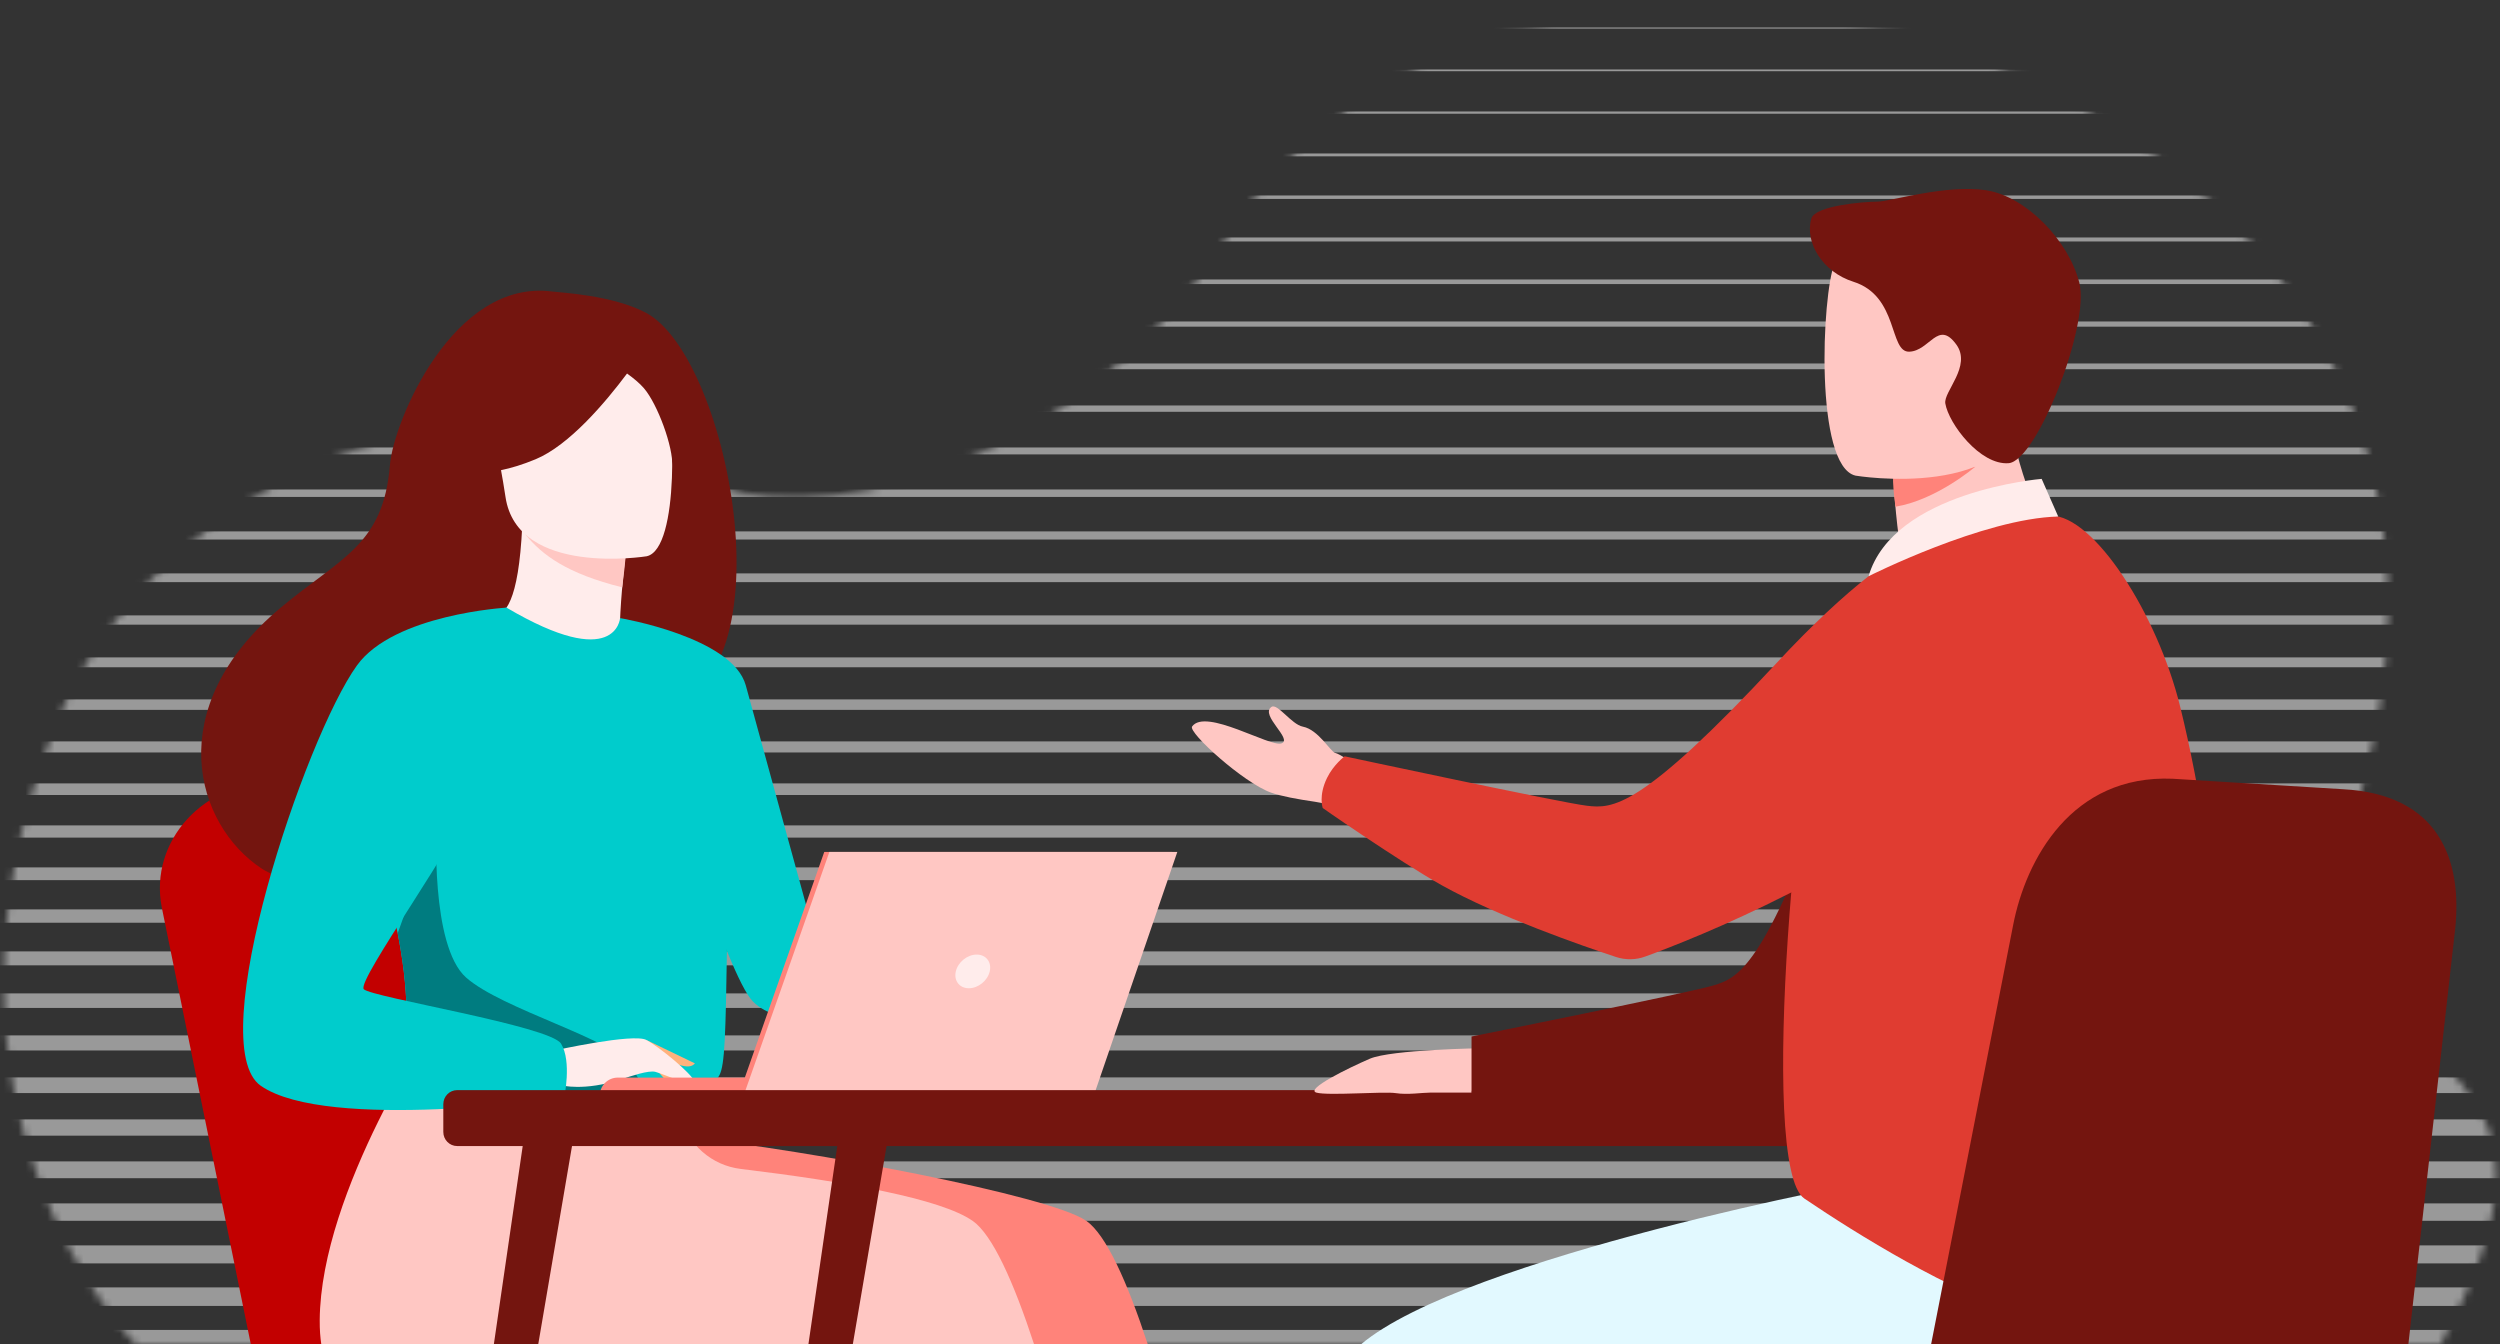 <svg width="344" height="185" viewBox="0 0 344 185" fill="none" xmlns="http://www.w3.org/2000/svg">
<rect x="0" y="0" width="344" height="185" fill="#333333" stroke="none"/>
<mask id="mask0_1322_93454" style="mask-type:luminance" maskUnits="userSpaceOnUse" x="0" y="0" width="344" height="185">
<path d="M18.665 184.991C18.665 184.991 -13.239 152.818 7.538 100C21.082 65.572 67.822 46.731 96.494 65.596C108.705 73.631 147.883 65.867 168.801 32.602C209.451 -32.038 351.318 7.219 325.491 106.465C312.992 154.493 361.598 136.981 335.847 184.991H18.665Z" fill="white"/>
</mask>
<g mask="url(#mask0_1322_93454)">
<path fill-rule="evenodd" clip-rule="evenodd" d="M344.375 -2H-4V-1.924H344.375V-2ZM-4 3.779H344.375V3.935H-4V3.779ZM344.375 9.557H-4V9.794H344.375V9.557ZM-4 15.337H344.375V15.653H-4V15.337ZM344.375 21.117L-4 21.115V21.51L344.375 21.512V21.117ZM-4 26.894H344.375V27.369H-4V26.894ZM344.375 32.673H-4V33.229H344.375V32.673ZM-4 38.451H344.375V39.087H-4V38.451ZM344.375 44.23H-4V44.947H344.375V44.23ZM-4 50.01H344.375V50.806H-4V50.01ZM344.375 55.789H-4V56.666H344.375V55.789ZM-4 61.568H344.375V62.524H-4V61.568ZM344.375 67.347L-4 67.346L-4 68.381L344.375 68.383V67.347ZM-4 73.124H344.375V74.24H-4V73.124ZM344.375 78.903H-4V80.099H344.375V78.903ZM-4 84.682H344.375V85.958H-4V84.682ZM344.375 90.461H-4V91.817H344.375V90.461ZM-4 96.24H344.375V97.677H-4V96.24ZM344.375 102.02H-4V103.535H344.375V102.02ZM-4 107.799H344.375V109.394H-4V107.799ZM344.375 113.576H-4V115.252H344.375V113.576ZM-4 119.354H344.375V121.11H-4V119.354ZM344.375 125.134H-4V126.97H344.375V125.134ZM-4 130.912H344.375V132.829H-4V130.912ZM344.375 136.691H-4V138.688H344.375V136.691ZM-4 142.472H344.375V144.547H-4V142.472ZM344.375 148.251H-4V150.407H344.375V148.251ZM-4 154.028L344.375 154.03V156.266L-4 156.264L-4 154.028ZM344.375 159.807H-4V162.123H344.375V159.807ZM-4 165.585H344.375V167.981H-4V165.585ZM344.375 171.364H-4V173.841H344.375V171.364ZM-4 177.144H344.375V179.7H-4V177.144ZM-4 183H344V185H-4V183Z" fill="white" fill-opacity="0.5"/>
</g>
<path d="M34.519 185H101.953L83.962 123.206C81.428 114.501 73.499 108.439 64.381 108.231L37.949 107.63C28.089 107.406 20.495 115.729 22.255 124.834L34.519 185Z" fill="#C20000"/>
<path d="M94.379 156.45C111.298 158.252 144.452 164.486 149.463 167.982L149.466 167.98C152.188 169.88 155.096 176.319 157.941 185H59.857C59.71 184.049 59.626 182.945 59.635 181.665C59.761 163.746 75.679 140.323 75.679 140.323L94.379 156.45Z" fill="#FF837A"/>
<path d="M101.915 160.843C116.371 162.589 129.465 164.945 133.82 167.982L133.823 167.98C136.546 169.88 139.453 176.319 142.298 185H44.214C44.067 184.049 43.984 182.945 43.993 181.665C44.118 163.746 60.036 140.323 60.036 140.323L93.659 153.591C94.635 157.473 97.919 160.359 101.915 160.843Z" fill="#FFC7C3"/>
<path d="M88.825 43.007C84.205 40.597 77.174 40.27 76.031 40.119C62.364 38.295 54.135 58.026 53.651 64.005C52.759 75.024 46.893 76.707 38.633 83.607C22.07 97.446 26.927 113.527 35.983 119.502C41.417 123.086 50.995 119.502 50.995 119.502C51.13 119.597 77.186 105.03 90.032 98.003C109.288 95.283 100.6 49.15 88.825 43.007Z" fill="#74150F"/>
<path d="M85.975 91.213C86.034 91.242 79.902 94.013 75.473 92.561C71.307 91.198 67.64 84.967 67.699 84.957C69.508 84.696 71.344 82.926 71.858 72.427L72.659 72.627L86.12 76.006C86.12 76.006 85.586 80.243 85.368 84.247C85.181 87.609 85.22 90.81 85.977 91.21L85.975 91.213Z" fill="#FFECEB"/>
<path d="M86.119 76.01C86.119 76.01 86.119 76.881 85.616 80.822C78.004 78.915 74.647 76.407 72.28 73.536L86.119 76.01Z" fill="#FFC7C3"/>
<path d="M88.99 76.541C88.99 76.541 71.192 79.419 69.557 68.381C67.923 57.342 64.526 50.278 75.819 47.973C87.115 45.668 89.951 49.558 91.398 53.111C92.846 56.663 93.576 75.508 88.99 76.541Z" fill="#FFECEB"/>
<path fill-rule="evenodd" clip-rule="evenodd" d="M84.958 45.611C80.504 45.105 74.217 47.22 70.467 48.712C68.624 49.445 67.341 51.122 67.088 53.08C66.232 59.721 62.949 64.666 62.949 64.666C62.949 64.666 66.493 66.192 73.708 63.189C78.327 61.268 83.3 55.384 86.282 51.396C87.17 52.035 88.009 52.73 88.597 53.411C90.479 55.594 92.654 61.515 92.5 64.174C92.5 64.174 94.837 51.428 89.968 47.048C87.934 45.217 86.251 45.091 84.958 45.611Z" fill="#74150F"/>
<path d="M100.214 118.182C99.673 154.126 100.067 146.615 96.107 150.026C95.154 150.847 92.472 151.337 88.946 151.569C77.852 152.302 58.35 150.485 57.608 148.449C55.05 141.402 56.856 139.212 54.72 128.422C54.496 127.275 54.221 126.032 53.899 124.679C52.12 117.269 50.387 114.747 56.701 102.841C62.427 92.056 69.164 83.296 69.697 83.611C84.807 92.523 85.323 85.051 85.323 85.051C85.323 85.051 100.475 100.651 100.212 118.182H100.214Z" fill="#00CCCC"/>
<path d="M85.328 85.052C85.328 85.052 100.792 87.657 102.618 94.306C104.444 100.957 115.186 140.053 115.186 140.053C115.186 140.053 107.282 141.464 103.63 137.836C99.978 134.208 90.924 104.18 90.924 104.18L85.326 85.05L85.328 85.052Z" fill="#00CCCC"/>
<path d="M88.946 151.569C77.852 152.301 58.35 150.485 57.608 148.448C55.05 141.402 56.856 139.212 54.72 128.422L60.071 113.452C60.071 113.452 59.186 130.121 64.133 134.507C69.076 138.892 84.392 142.969 86.798 146.634C87.958 148.392 88.722 150.155 88.943 151.571L88.946 151.569Z" fill="#007C80"/>
<path d="M89.477 146.128C89.477 146.128 91.77 149.068 92.522 149.417C93.274 149.768 93.758 149.681 93.758 149.681L92.212 146.917L89.474 146.128H89.477Z" fill="#FFB27D"/>
<path d="M88.946 143.103L95.614 146.318C95.614 146.318 95.331 146.78 94.51 146.743C93.689 146.706 91.617 145.954 91.617 145.954L88.946 143.103Z" fill="#FFB27D"/>
<path d="M76.235 144.557C76.235 144.557 87.179 142.135 88.946 143.102C90.713 144.066 95.028 147.582 95.569 148.803C96.11 150.026 91.637 147.875 90.182 147.487C89.241 147.236 86.761 148.093 85.532 148.498C80.366 150.21 77.201 149.328 77.201 149.328L76.232 144.555L76.235 144.557Z" fill="#FFECEB"/>
<path d="M69.7 83.609C69.7 83.609 54.209 84.508 49.122 91.557C41.96 101.48 27.755 143.772 35.895 149.412C45.064 155.763 77.626 151.075 77.626 151.075C77.626 151.075 78.71 146.042 77.201 143.608C75.694 141.174 51.194 137.243 50.063 136.12C48.932 134.996 64.197 114.213 64.197 110.844C64.197 107.474 69.697 83.609 69.697 83.609H69.7Z" fill="#00CCCC"/>
<path fill-rule="evenodd" clip-rule="evenodd" d="M161.295 117.223H113.419L102.488 148.277H85.009C83.647 148.277 82.541 149.373 82.541 150.728H101.625L101.625 150.729H149.81L161.295 117.223Z" fill="#FF837A"/>
<path d="M162 117.223L150.515 150.729H102.33L114.125 117.223H162Z" fill="#FFC7C3"/>
<path d="M136.187 133.666C135.889 134.945 134.604 135.983 133.314 135.983C132.024 135.983 131.222 134.945 131.52 133.666C131.817 132.386 133.102 131.349 134.393 131.349C135.683 131.349 136.484 132.386 136.187 133.666Z" fill="#FFECEB"/>
<path d="M272.09 150H62.91C61.855 150 61 150.867 61 151.937V155.76C61 156.83 61.855 157.697 62.91 157.697H71.924L67.949 185H74.056L78.709 157.697H115.208L111.233 185H117.341L121.993 157.697H272.09C273.145 157.697 274 156.83 274 155.76V151.937C274 150.867 273.145 150 272.09 150Z" fill="#74150F"/>
<path d="M203.919 144.237C203.919 144.237 191.434 144.408 188.481 145.684C185.527 146.963 179.54 149.893 181.141 150.345C182.745 150.794 190.39 150.16 192.043 150.414C193.696 150.671 195.733 150.342 196.745 150.345C197.757 150.345 202.478 150.345 202.478 150.345L203.914 144.237H203.919Z" fill="#FFC7C3"/>
<path d="M189.322 113.99C189.322 113.99 185.065 110.919 180.933 110.322C178.576 109.981 176.283 109.559 174.899 109.065C171.085 107.707 163.454 100.78 164.031 99.968C165.882 97.364 174.791 102.876 176.346 102.284C177.901 101.691 173.359 98.43 174.938 97.282C175.764 96.682 177.694 99.687 179.273 99.988C181.407 100.395 183.077 103.442 183.72 103.6C184.972 103.908 190.454 108.026 190.454 108.026L189.324 113.99H189.322Z" fill="#FFC7C3"/>
<path d="M270.95 78.127C270.95 78.127 261.447 81.102 252.085 107.134C242.72 133.169 239.165 134.574 235.762 135.596C232.359 136.618 202.483 142.622 202.483 142.622V150.349H248.515C248.515 150.349 265.777 133.771 270.95 122.61C276.124 111.449 270.95 78.127 270.95 78.127Z" fill="#74150F"/>
<path d="M187.249 185C201.489 172.944 257.609 162.316 258.877 162.316V162.313C258.877 162.313 277.283 166.147 281.468 174.469C282.885 177.284 281.648 181.102 279.09 185H187.249Z" fill="#E2F9FF"/>
<path d="M262.75 86.377C267.202 86.006 271.869 84.807 275.904 83.486C280.948 81.834 285.011 79.418 282.393 74.764C279.979 70.473 276.07 60.892 276.334 52.953L266.95 60.589L260.576 65.775C260.576 65.775 260.603 68.834 261.3 74.191C261.427 75.169 261.576 76.223 261.752 77.349C261.894 78.26 261.481 79.168 260.703 79.654C260.654 79.684 260.608 79.714 260.559 79.746C257.39 81.755 259.021 86.685 262.75 86.377Z" fill="#FFC7C3"/>
<path d="M260.576 64.514C260.576 64.514 260.251 65.625 260.811 69.723C266.493 68.787 271.806 64.21 271.806 64.21C268.913 63.408 267.859 60.251 265.705 60.547L260.576 64.514Z" fill="#FF837A"/>
<path d="M255.319 65.447C255.319 65.447 277.18 69.113 279.234 55.333C281.285 41.553 285.49 32.745 271.617 29.819C257.747 26.896 254.246 31.742 252.451 36.174C250.659 40.605 249.686 64.139 255.319 65.447Z" fill="#FFC7C3"/>
<path d="M249.236 30.076C248.297 33.395 250.811 37.438 255.028 38.769C261.29 40.744 259.906 48.498 262.723 48.392C265.539 48.286 266.676 43.936 269.192 47.412C271.339 50.377 267.405 53.892 267.676 55.519C268.141 58.311 272.471 64.023 276.375 63.737C280.278 63.451 287.583 44.721 286.121 38.927C284.661 33.133 278.818 27.023 273.287 26.178C267.757 25.337 260.077 27.746 258.305 27.746C256.532 27.746 249.745 28.284 249.239 30.076H249.236Z" fill="#74150F"/>
<path d="M299.996 97.251C296.837 84.409 288.104 70.937 282.199 70.947C272.138 70.967 257.671 73.648 251.833 88.194C247.532 98.908 241.793 160.539 248.278 164.92C263.101 174.941 297.461 195.394 303.563 174.536C309.155 155.423 305.48 119.536 299.996 97.249V97.251Z" fill="#E03C31"/>
<path d="M275.559 84.474C272.688 76.934 263.429 74.327 257.116 79.287C253.701 81.97 249.52 85.789 244.468 91.221C225.691 111.412 221.874 111.286 218.346 110.869C214.821 110.452 185.024 104.068 185.024 104.068C185.024 104.068 183.498 105.203 182.601 107.04C181.403 109.494 182.004 111.165 182.004 111.165C180.838 110.405 192.566 118.566 198.405 121.822C206.114 126.12 217.732 130.152 222.361 131.682C223.671 132.117 225.087 132.095 226.385 131.621C233.253 129.12 256.317 120.013 275.094 104.208C280.04 100.044 278.224 91.463 275.561 84.471L275.559 84.474Z" fill="#E03C31"/>
<path d="M283.211 71.074L280.933 65.893C280.933 65.893 260.542 67.571 257.114 79.29C257.114 79.29 272.921 71.326 283.211 71.074Z" fill="#FFECEB"/>
<path d="M331.388 185L337.84 127.753C338.796 118.429 335.705 109.302 322.383 108.596L298.943 107.154C285.05 106.577 278.776 118.251 277.018 127.24L265.715 185H331.388Z" fill="#74150F"/>
</svg>
